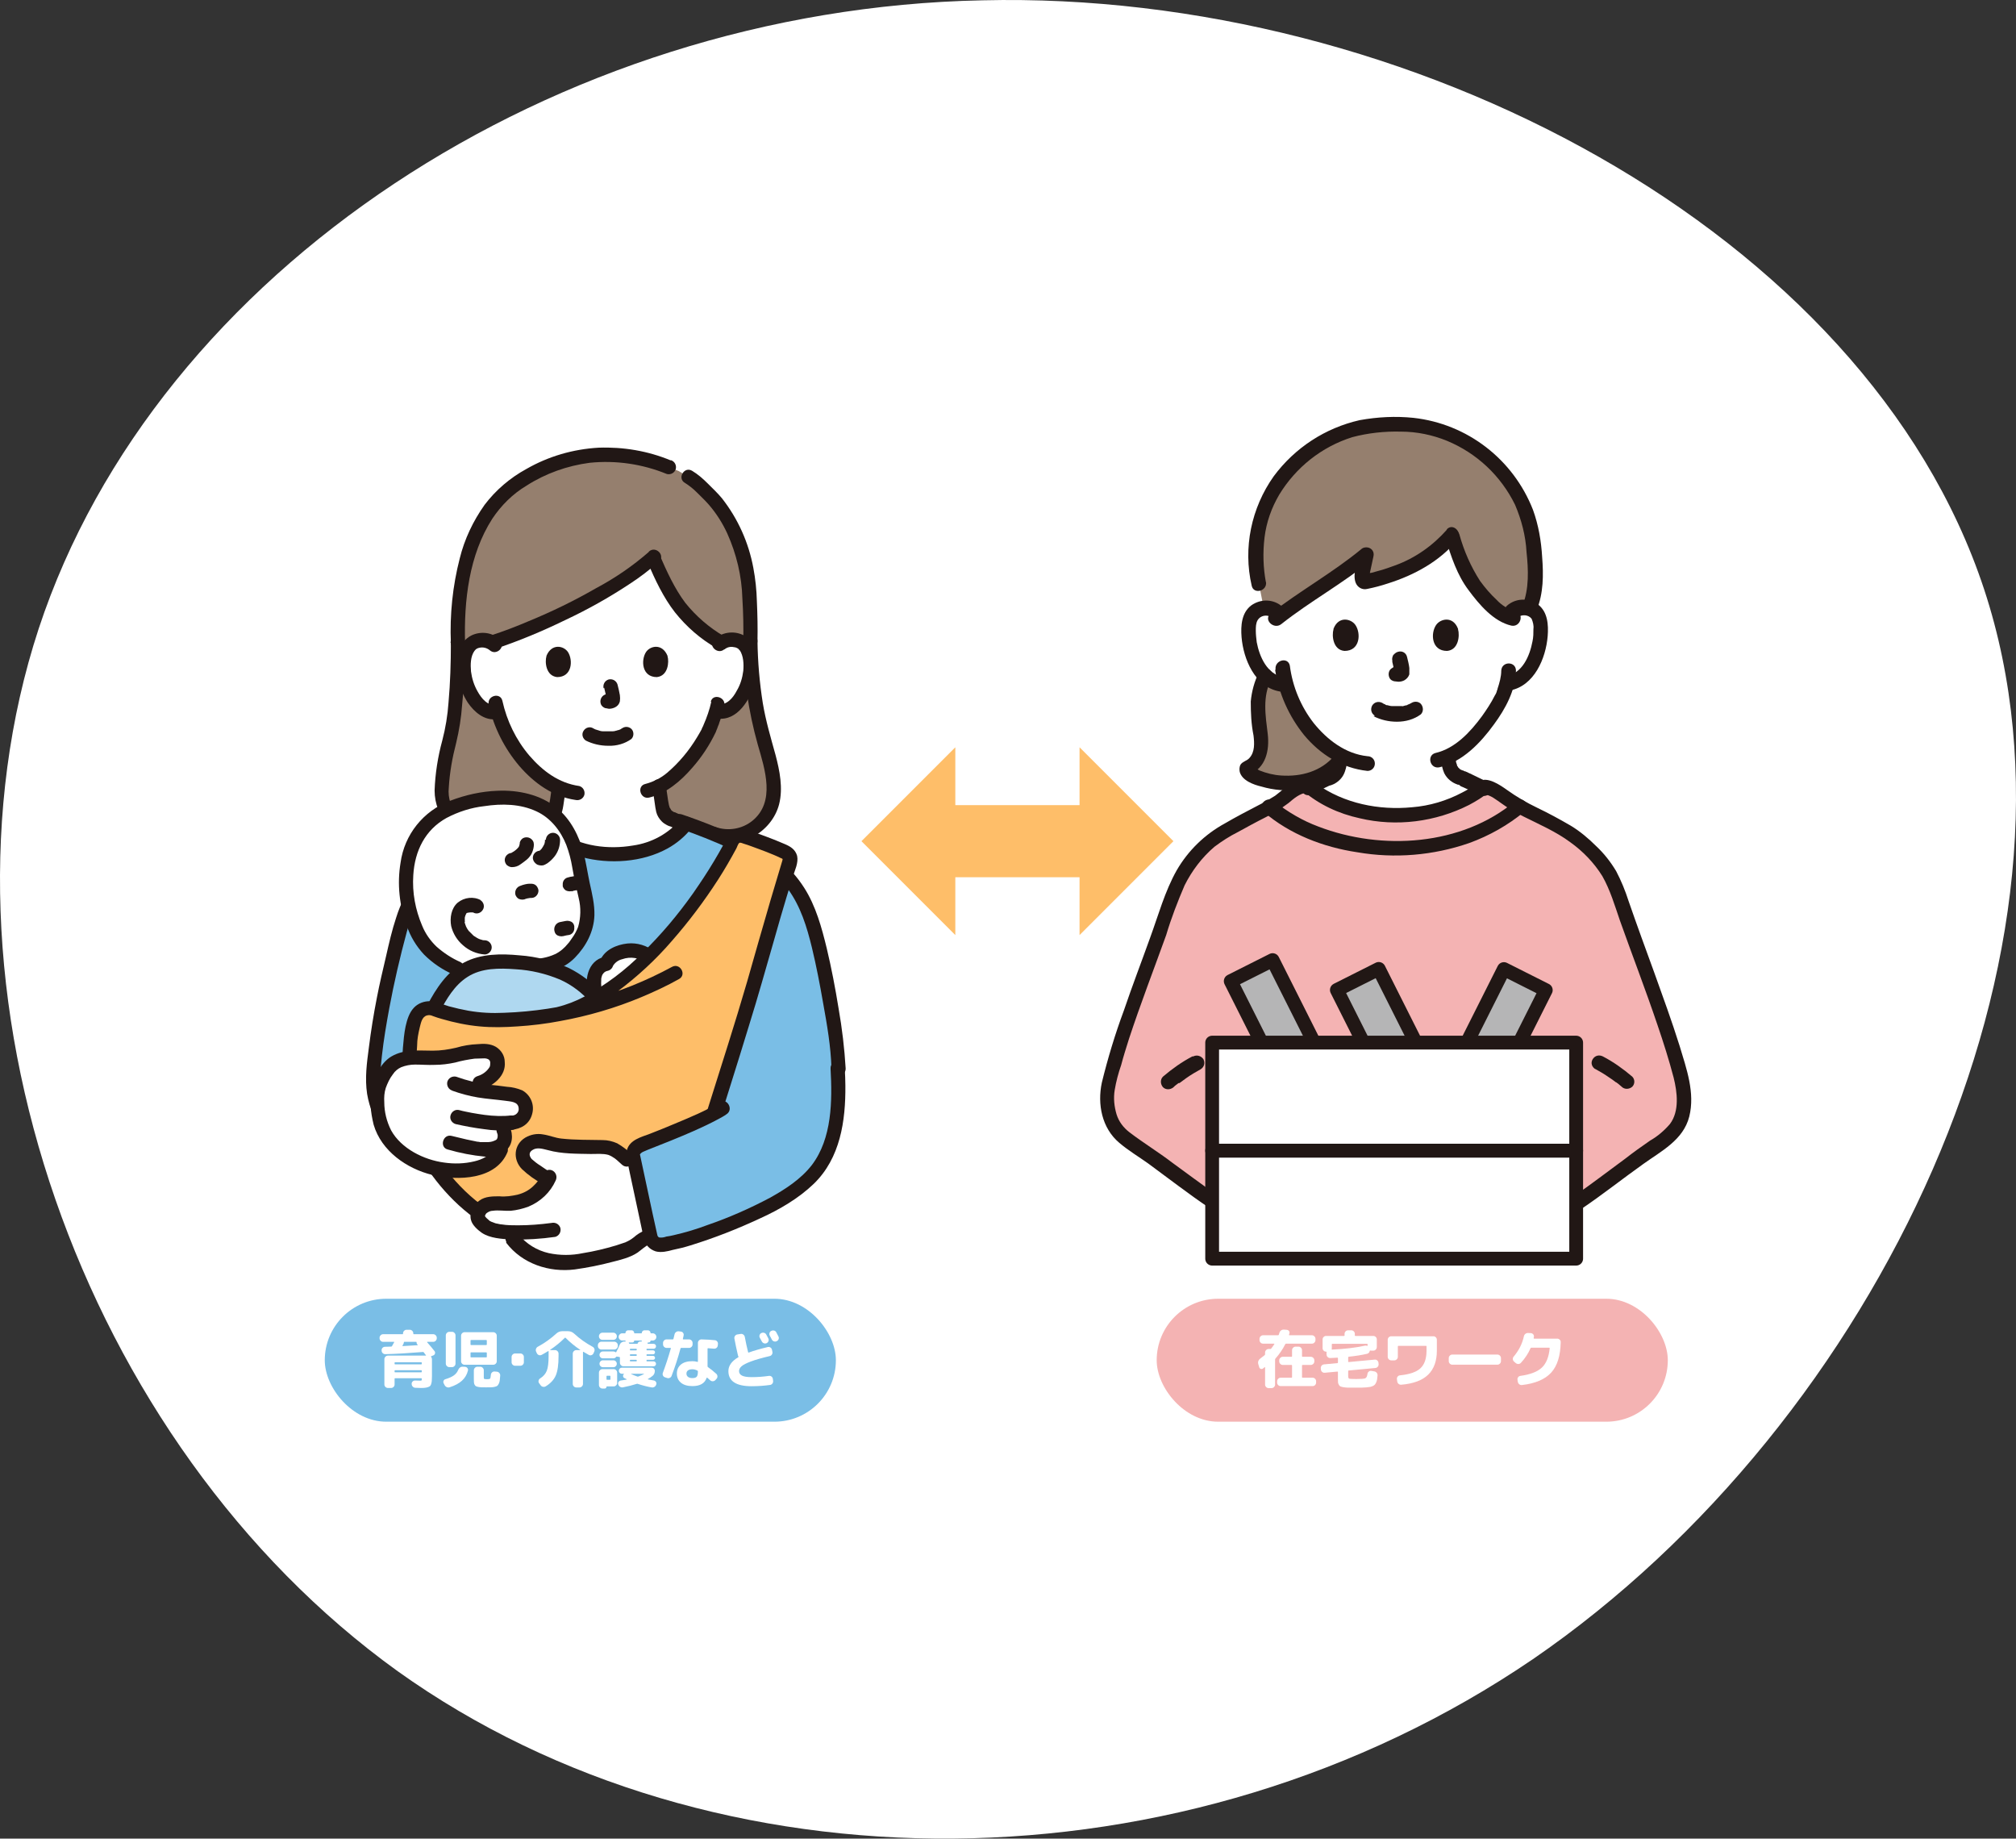 <?xml version="1.0" encoding="UTF-8"?>
<svg xmlns="http://www.w3.org/2000/svg" width="128.059mm" height="116.765mm" version="1.1" viewBox="0 0 363.001 330.987">
  <rect x="0" y="0" width="363.001" height="330.987" fill="#333333" stroke="none"/>
  <defs>
    <style>
      .cls-1 {
        stroke-width: 2.483px;
      }

      .cls-1, .cls-2 {
        fill: #fff;
      }

      .cls-1, .cls-3, .cls-4 {
        stroke: #211715;
        stroke-linecap: round;
        stroke-linejoin: round;
      }

      .cls-5 {
        fill: #211715;
      }

      .cls-6 {
        fill: none;
      }

      .cls-7 {
        fill: #afd8f0;
      }

      .cls-3 {
        stroke-width: 2.483px;
      }

      .cls-3, .cls-4 {
        fill: #b5b5b6;
      }

      .cls-4 {
        stroke-width: 2.483px;
      }

      .cls-8 {
        fill: #f4b3b3;
      }

      .cls-9 {
        fill: #957f6e;
      }

      .cls-10 {
        fill: #7abee6;
      }

      .cls-11 {
        fill: #febe69;
      }
    </style>
  </defs>
  <!-- Generator: Adobe Illustrator 28.6.0, SVG Export Plug-In . SVG Version: 1.2.0 Build 709)  -->
  <g>
    <g id="_レイヤー_1" data-name="レイヤー_1">
      <path class="cls-2" d="M357.257,106.075c21.239,64.413-18.776,149.782-81.262,192.621-62.485,42.531-147.44,42.839-204.385,2.158C14.665,259.864-14.269,177.884,6.969,113.164,28.208,48.751,99.928,1.598,176.881.057c76.644-1.849,159.137,41.606,180.376,106.018Z"/>
      <g>
        <rect class="cls-10" x="58.478" y="233.801" width="92.031" height="22.134" rx="11.067" ry="11.067"/>
        <rect class="cls-8" x="208.274" y="233.801" width="92.031" height="22.134" rx="11.067" ry="11.067"/>
        <g>
          <path class="cls-2" d="M272.385,110.145c.662-.579,1.655-.91,2.566-.745.91.166,1.655.662,2.152,1.407.248.497.414,1.076.414,1.738.166,2.317-.248,4.635-1.324,6.704-.497,1.076-1.159,1.986-2.069,2.731-.745.579-1.572.993-2.483,1.076h-.414c-.166.828-.414,1.49-.579,1.821-.745,1.986-4.8,8.855-10.014,11.255.331,1.572.083,2.979,2.317,3.807.166,0,3.89,1.821,4.138,1.986,0,0-1.903,13.821-15.393,13.821s-15.89-14.069-15.89-14.069c.414-.166,3.228-1.655,3.393-1.655,2.069-.745,1.986-2.483,2.235-3.972-2.235-1.159-4.221-2.814-5.793-4.8-1.903-2.317-3.31-5.048-4.138-8.028l-.828-.166c-.91-.166-1.738-.497-2.483-1.076-.91-.745-1.572-1.655-2.069-2.731-1.076-2.069-1.49-4.386-1.324-6.704,0-.579.166-1.159.414-1.738.497-.745,1.241-1.324,2.152-1.407.91-.166,1.821.166,2.566.745,0,0-.828-20.111,20.028-20.111,22.345,0,22.428,20.111,22.428,20.111Z"/>
          <path class="cls-9" d="M236.633,140.269c2.152-.745,3.972-2.152,5.297-3.972-2.483-1.159-4.635-2.897-6.29-5.048-1.903-2.317-3.31-5.048-4.138-8.028l-.828-.166c-.91-.166-1.738-.497-2.483-1.076-.166-.083-.248-.166-.331-.331-.662,1.159-1.076,2.483-1.159,3.807-.083.828-.166,1.572-.083,2.4,0,1.903.497,3.807.579,5.71s-.662,4.055-2.483,4.717c-.828,1.324,6.041,4.055,12,1.986h-.083Z"/>
          <path class="cls-5" d="M226.702,120.986c-.828,1.655-1.324,3.476-1.49,5.297,0,2.069.083,4.055.497,6.124.166,1.407.248,2.979-.745,4.055-.414.497-1.159.579-1.572,1.159-.248.414-.248.91-.166,1.324.414,1.572,2.483,2.317,3.89,2.648,2.235.662,4.552.828,6.786.579,3.228-.331,6.124-1.821,8.276-4.221,1.076-1.324-.745-3.145-1.903-1.903-2.4,2.814-5.959,3.807-9.6,3.559-1.324-.083-2.648-.414-3.89-.91,0,0-.414-.248-.579-.331-.083,0-.166-.083-.331-.166-.248-.166,0,0,0,0,0,0-.083-.166-.166-.166-.166-.166.166.248,0,0,.083.248.083.579,0,.828l-.828.579c3.062-1.159,3.724-4.386,3.393-7.283-.414-3.393-.993-6.786.662-9.931.828-1.49-1.49-2.814-2.317-1.324h0l.083.083Z"/>
          <path class="cls-8" d="M218.508,216.325c-5.048-3.393-9.021-6.786-14.069-10.179-1.738-1.159-3.559-2.483-4.386-4.469-.828-2.235-.993-4.635-.414-6.952,2.648-10.759,7.531-22.014,11.007-32.525,1.076-3.476,2.897-6.704,5.462-9.269,1.324-1.324,2.814-2.483,4.469-3.393,5.131-3.062,11.835-6.041,14.814-8.193l.331.331s5.628,5.048,15.642,5.048,15.642-5.048,15.642-5.048h0c3.31,2.152,10.014,5.048,14.897,7.945,1.903,1.159,3.559,2.566,5.048,4.138,2.566,2.483,3.641,5.131,4.8,8.524,3.559,10.51,8.359,21.766,11.007,32.525.497,2.317.414,4.717-.414,6.952-.745,1.986-2.648,3.228-4.386,4.469-5.048,3.393-9.021,6.786-14.069,10.179"/>
          <path class="cls-5" d="M240.191,135.718c0,.662-.166,1.241-.331,1.903v.331c0,.166.083-.166,0-.166-.083.166-.166.331-.248.414-.083.166.248-.248,0,0,0,0-.083.083-.166.166l-.083.083c-.083.083-.083,0,.083,0-.083,0-.166.083-.248.166-.083,0-.166.083-.248.166-.166.083.248-.083,0,0h-.166c-.166,0-.248.083-.414.166-.166,0-.331.166-.497.248-.497.248-.993.497-1.49.745-.248.166-.579.248-.828.414-.083,0-.166.083-.331.166,0,0-.248.083,0,0s.166,0,0,0c-.745.166-1.159.91-.91,1.655s.91,1.159,1.655.91c.497-.166.993-.414,1.407-.662.579-.248,1.076-.579,1.655-.828.166-.083.331-.166.579-.248,0,0,.248-.083,0,0-.331.166,0,0,.083,0,.166-.083.414-.166.579-.248.91-.497,1.572-1.241,1.903-2.235.248-.745.414-1.49.414-2.235.166-.662-.248-1.407-.91-1.655-.745-.166-1.407.248-1.655.91h0l.166-.166Z"/>
          <path class="cls-5" d="M259.474,136.794c.083.828.248,1.655.579,2.4.497.993,1.407,1.738,2.483,2.069.331.166-.414-.166-.083,0h.248c.248.248.414.331.662.414l1.821.828c.414.166.828.414,1.324.579.331.166.662.248.993.166.745-.166,1.159-.91.91-1.655-.083-.331-.331-.579-.579-.828-.91-.414-1.821-.91-2.731-1.324-.414-.166-.828-.414-1.241-.579-.166,0-.248-.083-.414-.166,0,0-.166,0-.248-.083,0,0,.248.083,0,0,0,0-.166,0-.166-.083-.083,0-.166-.083-.248-.166-.166-.083.166.166,0,0l-.166-.166c-.166-.166,0,.083,0,.083,0,0,0-.083-.083-.166,0-.083-.083-.166-.166-.248,0,0,0-.166,0,0,.083.248,0,0,0,0,0-.166-.083-.331-.166-.579-.083-.414-.166-.828-.166-1.241-.166-.662-.91-1.076-1.655-.91-.662.248-1.076.91-.91,1.655h0Z"/>
          <path class="cls-5" d="M219.17,215.167c-2.731-1.903-5.379-3.89-8.11-5.876-2.483-1.903-5.214-3.559-7.697-5.462-1.076-.828-1.903-1.903-2.317-3.228-.414-1.407-.579-2.897-.331-4.386s.662-3.062,1.159-4.469c.414-1.572.91-3.145,1.407-4.717,2.069-6.29,4.469-12.497,6.704-18.704.91-3.062,2.069-6.041,3.31-8.938,1.324-2.648,3.145-5.048,5.379-6.952,1.324-.993,2.731-1.903,4.221-2.648,1.655-.91,3.31-1.821,4.966-2.648,1.49-.745,2.814-1.572,4.138-2.566.993-.828,1.986-1.738,3.393-1.903l-.91-.414c2.979,2.566,6.538,4.221,10.345,5.048,6.621,1.572,13.655.662,19.697-2.4,1.241-.662,2.483-1.407,3.559-2.317l-.91.414c1.241.083,2.235.993,3.228,1.655,1.241.91,2.566,1.655,3.89,2.317,2.814,1.407,5.876,2.731,8.441,4.635,2.317,1.655,4.303,3.724,5.793,6.124,1.407,2.483,2.235,5.297,3.145,7.945,2.235,6.29,4.635,12.497,6.786,18.869,1.076,3.145,2.069,6.29,2.897,9.435.662,2.648,1.076,6.041-.662,8.359-.993,1.159-2.235,2.235-3.559,2.979-1.572,1.076-3.062,2.152-4.552,3.31-3.062,2.235-6.041,4.552-9.186,6.704-1.407.993,0,3.228,1.324,2.317,3.807-2.566,7.448-5.462,11.173-8.11,3.228-2.317,7.2-4.303,8.276-8.524,1.076-4.303-.497-8.607-1.738-12.745-1.407-4.469-2.979-8.773-4.552-13.159-1.572-4.303-3.145-8.607-4.635-12.91-.579-1.821-1.324-3.641-2.235-5.379-.993-1.655-2.152-3.145-3.559-4.469-1.407-1.407-2.979-2.731-4.635-3.724-1.986-1.159-3.972-2.235-6.041-3.228-1.903-.91-3.724-1.986-5.462-3.228-1.159-.828-3.559-2.483-4.966-1.49-.083,0-.166.166-.248.248l-.248.166c.166-.166,0,0-.166.083-.745.579-1.572,1.076-2.4,1.49-2.814,1.49-5.876,2.4-9.021,2.648-5.959.579-12.248-.662-17.214-4.221-.248-.166,0,0,0,0,0,0-.166-.083-.166-.166-.166-.166-.331-.248-.497-.414-1.407-1.076-3.724.331-4.966,1.241-.579.497-1.159.993-1.821,1.49-.91.579-1.903,1.159-2.897,1.655-2.069,1.076-4.138,2.152-6.124,3.31-3.641,1.986-6.621,4.883-8.69,8.441-2.152,3.807-3.31,8.11-4.8,12.166-1.572,4.386-3.228,8.69-4.717,13.076-1.572,4.221-2.897,8.607-3.972,12.993-.828,3.89,0,8.193,3.145,10.842,1.655,1.407,3.476,2.483,5.214,3.724,1.821,1.324,3.641,2.731,5.462,4.055,1.903,1.407,3.724,2.731,5.71,4.055,1.407.993,2.731-1.324,1.324-2.317h0l-.083-.083Z"/>
          <path class="cls-5" d="M214.701,190.173c-1.903.993-3.641,2.235-5.297,3.641-.497.497-.497,1.324,0,1.903.497.497,1.324.497,1.903,0,.166-.166.331-.331.579-.497.083-.083.248-.166.331-.248h.166c.166-.248-.166,0,0,0,.414-.331.828-.579,1.241-.91.828-.579,1.655-1.076,2.566-1.572.662-.414.828-1.159.497-1.821-.414-.579-1.159-.828-1.821-.497h-.166Z"/>
          <path class="cls-5" d="M287.199,192.408c.91.497,1.738.993,2.566,1.572.414.248.828.579,1.159.828.166.083,0,0,0,0,0,0,.083,0,.166.083s.248.166.331.248c.166.166.414.331.579.497.497.497,1.324.497,1.903,0,.497-.497.497-1.324,0-1.821-1.655-1.407-3.393-2.648-5.297-3.641-.662-.331-1.407-.166-1.821.497s-.166,1.407.497,1.821h0l-.083-.083Z"/>
          <path class="cls-5" d="M272.799,144.242c-9.6,8.028-24,8.938-35.421,4.552-2.897-1.076-5.545-2.648-7.945-4.552-1.324-1.076-3.145.745-1.903,1.903,4.717,4.055,10.759,6.372,16.883,7.283,6.704,1.159,13.655.579,20.111-1.655,3.641-1.324,7.035-3.228,10.014-5.71,1.324-1.076-.579-2.979-1.903-1.903l.166.083Z"/>
          <path class="cls-9" d="M261.543,96.655c.662,2.483,1.655,4.883,2.814,7.117,1.159,1.986,4.386,6.207,7.448,7.366.579-1.241,1.821-1.903,3.145-1.655.166,0,.248,0,.414.083,1.738-4.055.91-11.007.166-14.483-2.235-10.676-13.076-19.2-24.414-18.538-11.421-.662-22.262,7.862-24.414,18.538-.579,3.31-.579,6.786,0,10.097l.828,4.221c1.159-.166,2.4.331,2.979,1.407,4.303-3.228,11.835-7.945,15.559-11.007-.331,1.986-1.49,5.297,0,4.966,6.124-1.407,12-4.138,15.476-8.441"/>
          <path class="cls-5" d="M227.943,104.848c-.497-2.648-.579-5.379-.248-8.11s1.241-5.297,2.648-7.697c2.979-4.883,7.614-8.607,13.159-10.345,2.814-.745,5.793-1.076,8.773-.993,2.814,0,5.628.579,8.276,1.655,5.379,2.235,9.683,6.29,12.248,11.504,1.159,2.731,1.903,5.545,2.069,8.524.331,3.145.497,6.621-.745,9.683-.166.745.248,1.407.91,1.655.662.166,1.407-.248,1.655-.91,1.241-2.979,1.241-6.372.993-9.517-.166-2.897-.662-5.793-1.655-8.524-3.559-9.104-11.835-15.476-21.517-16.552-3.228-.331-6.455-.166-9.683.414-6.207,1.407-11.669,4.966-15.476,10.097-4.055,5.71-5.545,12.91-3.972,19.697.331,1.655,2.897.993,2.566-.745h0v.166Z"/>
          <path class="cls-5" d="M260.302,96.986c.993,3.228,2.069,6.538,4.138,9.269,1.903,2.566,4.469,5.628,7.697,6.372,1.655.331,2.4-2.152.745-2.566-1.241-.331-2.483-1.076-3.393-2.069-1.076-.993-2.069-2.152-2.979-3.393-1.655-2.566-2.897-5.379-3.724-8.359-.497-1.655-3.062-.91-2.566.745h.083Z"/>
          <path class="cls-5" d="M260.55,95.331c-2.566,2.897-5.71,5.131-9.352,6.455-.91.331-1.821.662-2.731.91-.497.166-.993.248-1.49.414-.248,0-.579.166-.828.166-.497.083-.745,0,0,.414.662.414.414.331.497-.248,0-.331.083-.662.166-.993.166-.745.331-1.572.497-2.317.166-.745-.248-1.407-.993-1.572-.414-.083-.91,0-1.241.331-5.131,4.221-11.09,7.531-16.304,11.586-1.324,1.076.579,2.897,1.903,1.903,5.214-4.138,11.173-7.366,16.304-11.586l-2.235-1.324c-.248,1.655-1.241,3.724-.662,5.379.331.91,1.241,1.407,2.152,1.159,1.241-.248,2.483-.579,3.724-.993,4.717-1.49,9.269-3.972,12.414-7.779,1.076-1.324-.745-3.228-1.903-1.903h.083Z"/>
          <path class="cls-5" d="M273.295,111.138c.745-.579,1.903-.497,2.483.248h0c.248.579.414,1.241.331,1.821,0,.745,0,1.49-.166,2.235-.497,2.648-1.821,5.793-4.8,6.29-.662.166-1.076.91-.91,1.655.248.662.91,1.076,1.655.91,4.386-.828,6.455-5.793,6.786-9.766.166-2.069,0-4.386-1.738-5.71-1.738-1.241-4.055-1.159-5.628.248-.497.497-.497,1.324,0,1.903.497.497,1.324.497,1.903,0h0l.083.166Z"/>
          <path class="cls-5" d="M270.316,120.738c0,1.076-.331,2.235-.662,3.228,0,.166-.166.414-.166.579,0,0-.166.331,0,0-.083.248-.166.414-.331.662-.662,1.324-1.49,2.566-2.317,3.724-2.069,2.814-4.8,5.793-8.359,6.621-1.655.414-.993,2.979.745,2.566,4.138-.993,7.366-4.386,9.766-7.697,2.069-2.814,3.89-6.124,3.972-9.683,0-1.738-2.566-1.738-2.648,0Z"/>
          <path class="cls-5" d="M230.922,109.235c-1.572-1.407-3.89-1.49-5.628-.248-1.738,1.324-1.903,3.641-1.738,5.71.331,3.972,2.4,8.938,6.786,9.766.662.166,1.407-.248,1.655-.91.166-.745-.248-1.407-.91-1.655-2.897-.497-4.303-3.641-4.8-6.29-.083-.662-.166-1.407-.166-2.069s0-1.324.331-1.903c.497-.828,1.655-1.076,2.483-.497,0,0,.083,0,.166.083.497.497,1.324.497,1.903,0,.497-.497.497-1.324,0-1.903h0l-.083-.083Z"/>
          <path class="cls-5" d="M229.598,120.573c.662,4.303,2.483,8.359,5.214,11.752,2.897,3.476,6.786,5.959,11.421,6.455.745,0,1.324-.579,1.324-1.324s-.579-1.324-1.324-1.324c-3.972-.414-7.283-2.979-9.683-5.959-2.317-2.979-3.807-6.538-4.303-10.345-.331-1.655-2.814-.993-2.566.745h-.083Z"/>
          <path class="cls-5" d="M247.309,128.931c1.324.662,2.731.993,4.221.993,1.572,0,3.062-.414,4.303-1.324.497-.497.497-1.324,0-1.903h0c-.497-.497-1.324-.497-1.903,0,.414-.331,0,0-.248.083-.083,0-.414.166,0,0-.083,0-.248.083-.331.166-.166,0-.331.083-.414.083s-.414.166-.497.083h.166-1.903c-.083,0-.414,0,0,0-.331,0-.579-.083-.91-.166-.166,0-.248,0-.414-.166-.331-.083.248.166,0,0-.166,0-.331-.166-.497-.248-.662-.331-1.407-.166-1.821.497-.331.662-.166,1.407.497,1.821h0l-.248.083Z"/>
          <path class="cls-5" d="M250.702,119.166c.166.662.331,1.407.414,2.069v-.331.248-.331.166l.166-.331h0l.166-.248h0l.248-.166h-.166l.331-.166h-.248.331-.248.331-.828c-.166,0-.331,0-.497.166-.662.331-.828,1.159-.497,1.821h0c.166.331.497.497.828.579.248,0,.497.083.745.083.414,0,.745-.083,1.076-.248.414-.248.745-.579.91-1.076v-1.159c-.083-.662-.248-1.324-.414-1.986-.166-.745-.91-1.159-1.655-.91h0c-.331.083-.579.331-.828.579-.166.331-.248.662-.166.993h0v.248Z"/>
          <path class="cls-5" d="M240.109,113.29c-.331,1.159-.083,3.724,1.986,3.89,2.814,0,2.979-3.145,1.986-4.635-.745-1.159-3.062-1.738-3.972.662v.083Z"/>
          <path class="cls-5" d="M262.536,113.29c.331,1.159.083,3.724-1.986,3.89-2.814,0-2.979-3.145-1.986-4.635.745-1.159,3.062-1.738,3.972.662v.083Z"/>
          <rect class="cls-1" x="218.26" y="207.139" width="65.546" height="19.448"/>
          <rect class="cls-3" x="226.158" y="173.546" width="8.441" height="22.262" transform="translate(-58.414 123.205) rotate(-26.7)"/>
          <rect class="cls-3" x="245.268" y="175.133" width="8.441" height="22.262" transform="translate(-57.09 131.961) rotate(-26.7)"/>
          <rect class="cls-4" x="258.431" y="182.071" width="22.262" height="8.441" transform="translate(-17.985 343.406) rotate(-63.3)"/>
          <rect class="cls-1" x="218.26" y="187.691" width="65.546" height="19.448"/>
        </g>
        <g>
          <path class="cls-6" d="M132.928,115.336c1.759-4.05.853-10.871.16-14.281-.107-.426-.16-.799-.266-1.226-.32-1.279-.799-2.505-1.386-3.677-2.611-5.276-7.034-9.432-12.523-11.67-3.091-1.279-6.395-1.865-9.752-1.705-11.137-.586-21.742,7.78-23.927,18.331-.586,2.824-.533,7.727,0,9.965,0,0,.693,3.091,1.012,3.997"/>
          <path class="cls-9" d="M89.657,150.24c-6.182,1.012-10.125-3.89-10.125-7.407.107-2.984.533-5.915,1.279-8.846.959-3.517,1.705-9.645,1.705-18.225-.426-12.629,2.878-21.742,8.153-26.751,3.144-3.037,10.231-7.141,18.225-7.141,3.997-.053,7.94.693,11.564,2.238l1.759.693,1.759,1.066c1.545.906,2.078,1.652,3.677,3.197,3.997,3.837,6.714,10.658,7.194,16.786.107,1.759.373,6.022.266,9.592,0,6.128.853,12.256,2.558,18.172,1.012,3.464,2.398,7.887,1.279,11.297-1.332,4.157-6.182,6.768-10.338,5.276"/>
          <path class="cls-2" d="M117.741,100.202c-6.288,5.702-19.344,12.203-29.096,15.454-.533-.32-1.172-.48-1.812-.48-1.066,0-2.078.533-2.611,1.439-.906,1.545-.853,4.423-.266,6.182.426,1.226,1.119,3.144,2.824,4.53.799.693,1.865.959,2.878.746.906,3.144,2.451,6.075,4.53,8.58,1.972,2.398,4.103,4.103,6.448,5.116-.053.799-.16,1.545-.32,2.398-.266,1.439-.16,2.718-2.185,3.41,0,0-.373.16-.906.426,1.918,2.291,5.595,5.649,13.162,5.649s10.871-2.878,12.789-5.116c-1.066-.48-1.918-.906-1.972-.906-1.972-.693-1.918-1.972-2.132-3.41-.16-.906-.266-1.812-.373-2.718,4.743-2.558,8.526-9.006,9.219-10.871.373-.799.693-1.652.906-2.505h.266c.959.16,1.918-.107,2.664-.746,1.652-1.386,2.398-3.304,2.824-4.53.586-1.759.639-4.636-.266-6.182-.533-.959-1.545-1.492-2.611-1.439-.693,0-1.332.16-1.865.533-2.984-1.759-6.182-4.316-8.366-7.727-1.439-2.398-2.664-4.849-3.784-7.407"/>
          <path class="cls-5" d="M133.834,115.443c0,6.288.906,12.523,2.611,18.598,1.279,4.423,3.251,10.338-1.012,13.749-1.812,1.439-4.263,1.865-6.501,1.119-1.545-.533-2.238,1.918-.693,2.451,4.956,1.705,10.711-1.492,12.043-6.555.746-2.931.107-6.075-.639-8.899-.853-3.091-1.759-6.128-2.291-9.326-.586-3.677-.906-7.407-.959-11.191,0-1.652-2.558-1.652-2.558,0h0v.053Z"/>
          <path class="cls-5" d="M123.336,86.933c.746.48,1.439,1.012,2.078,1.652.746.746,1.545,1.492,2.238,2.291,1.332,1.545,2.451,3.304,3.304,5.169,1.652,3.677,2.611,7.674,2.718,11.724.16,2.558.213,5.116.16,7.674,0,1.652,2.505,1.652,2.558,0,.053-2.398,0-4.796-.107-7.194-.053-2.025-.266-4.05-.639-6.022-.853-4.583-2.771-8.846-5.649-12.523-.799-.959-1.652-1.759-2.558-2.664-.853-.853-1.759-1.652-2.824-2.291-1.439-.853-2.718,1.386-1.279,2.185h0Z"/>
          <path class="cls-5" d="M120.778,82.883c-4.103-1.705-8.526-2.451-13.003-2.291-4.583.266-9.006,1.545-13.003,3.837-2.931,1.599-5.489,3.784-7.514,6.448-2.078,2.931-3.624,6.182-4.476,9.645-1.279,4.956-1.812,10.125-1.599,15.241.053,1.652,2.611,1.652,2.558,0-.213-7.62.693-15.827,4.903-22.381,1.599-2.398,3.677-4.476,6.182-5.968,3.41-2.185,7.301-3.57,11.351-4.103,4.743-.48,9.485.213,13.908,2.025.693.16,1.386-.213,1.599-.906.16-.693-.213-1.386-.906-1.599h0v.053Z"/>
          <path class="cls-5" d="M81.185,115.762c0,3.57-.107,7.141-.426,10.711-.16,2.291-.533,4.583-1.119,6.821-.799,2.931-1.279,5.968-1.386,9.006,0,2.398.906,4.689,2.558,6.341,2.398,2.505,5.808,3.357,9.166,2.824.693-.213,1.066-.906.906-1.599-.213-.693-.906-1.066-1.599-.906-2.398.373-4.796-.373-6.555-2.025-.693-.693-1.226-1.492-1.599-2.345-.32-.906-.426-1.865-.32-2.824.16-2.718.639-5.382,1.332-8.047.533-2.238.906-4.53,1.066-6.821.373-3.73.48-7.46.48-11.191,0-1.652-2.558-1.652-2.558,0h0l.053.053Z"/>
          <path class="cls-5" d="M128.079,126.314c-.32,1.439-.799,2.824-1.386,4.157.16-.373-.053.107-.107.266-.107.213-.213.373-.266.586-.266.48-.533.959-.799,1.386-1.439,2.398-3.251,4.583-5.382,6.395-1.119.959-2.505,1.652-3.943,2.025-1.599.373-.906,2.824.693,2.451,3.091-.746,5.702-2.984,7.727-5.329,1.705-1.918,3.144-4.103,4.263-6.448.053-.107.107-.266.16-.426,0,0,.213-.48.107-.266-.053.16,0,0,0,0,.053-.16.107-.266.16-.426.107-.213.16-.373.213-.586.373-1.012.693-2.025.906-3.037.32-1.599-2.132-2.291-2.451-.693h0l.107-.053Z"/>
          <path class="cls-5" d="M88.006,126.9c.906,4.05,2.824,7.833,5.489,10.978,2.664,3.091,6.075,5.542,10.125,6.128.693.16,1.386-.213,1.599-.906.16-.693-.213-1.386-.906-1.599-3.73-.533-6.608-2.718-9.006-5.489-2.398-2.824-4.05-6.235-4.849-9.858-.373-1.599-2.824-.906-2.451.693h0v.053Z"/>
          <path class="cls-5" d="M105.431,133.295c1.279.639,2.664.959,4.103.959,1.492.053,2.984-.373,4.157-1.226.48-.48.48-1.332,0-1.812-.533-.48-1.279-.48-1.812,0,.426-.32-.053,0-.213.107-.107.053-.426.16,0,0-.107,0-.213.107-.32.107-.16,0-.266.107-.426.107-.16.053-.32.107-.533.107h.16-1.972c-.107,0-.373,0-.053,0-.32,0-.586-.107-.906-.213-.107,0-.266-.107-.373-.107-.32-.107.266.107,0,0-.16-.053-.32-.16-.426-.213-.586-.373-1.386-.16-1.759.48-.373.586-.16,1.386.48,1.759h0l-.107-.053Z"/>
          <path class="cls-5" d="M108.788,123.809c.16.639.32,1.332.426,2.025v-.32.266-.32.107l.107-.32v.107l.213-.266-.053.053.266-.213s-.107.053-.16.107l.32-.107c-.107,0-.16.053-.266.053h.32-.266.32-.266c-.16,0-.32-.053-.533,0-.16,0-.32.053-.48.16-.586.373-.799,1.119-.48,1.759h0c.16.266.426.48.746.586.213,0,.48.107.693.107.373,0,.746-.107,1.066-.266.426-.213.746-.586.853-1.066.053-.373.053-.746,0-1.119-.107-.639-.266-1.279-.426-1.918-.213-.693-.906-1.066-1.599-.906h0c-.693.213-1.066.906-.906,1.599h0l.107-.107Z"/>
          <path class="cls-5" d="M116.622,101.268c1.332,3.091,2.824,6.288,4.903,8.953,2.078,2.611,4.636,4.849,7.567,6.501,1.439.853,2.718-1.332,1.279-2.185-2.664-1.545-5.062-3.624-6.981-6.022-1.918-2.558-3.304-5.595-4.583-8.526-.373-.586-1.119-.799-1.759-.48-.586.373-.799,1.119-.48,1.759h.053Z"/>
          <path class="cls-5" d="M116.835,99.35c-2.931,2.558-6.128,4.743-9.539,6.555-3.89,2.238-7.94,4.21-12.097,5.915-2.238.959-4.476,1.812-6.768,2.558-1.545.533-.906,2.984.693,2.451,4.316-1.439,8.526-3.197,12.576-5.169,4.103-1.918,7.993-4.103,11.777-6.608,1.812-1.172,3.517-2.505,5.169-3.943,1.226-1.119-.586-2.931-1.812-1.812h0v.053Z"/>
          <path class="cls-5" d="M90.031,115.123c-1.386-1.279-3.41-1.545-5.116-.746-1.172.586-2.078,1.705-2.345,3.037-.799,2.984,0,6.501,1.652,9.059,1.172,1.705,2.984,3.304,5.222,2.984.693,0,1.279-.586,1.279-1.279s-.586-1.279-1.279-1.279c-1.652.213-2.718-1.119-3.464-2.451-.639-1.119-1.012-2.345-1.172-3.57-.107-1.226-.107-2.718.639-3.73-.16.213,0,0,.053-.053,0,0,.266-.266.107-.16.213-.16.426-.266.693-.32.639-.16,1.332,0,1.865.426,1.226,1.119,3.037-.693,1.812-1.812h0l.053-.107Z"/>
          <path class="cls-5" d="M130.424,116.935c.48-.426,1.119-.586,1.759-.426.266,0,.586.16.799.32-.107-.107.373.48.213.213.693,1.066.746,2.505.639,3.73-.16,1.279-.533,2.505-1.172,3.57-.693,1.332-1.812,2.664-3.464,2.451-.693,0-1.279.586-1.279,1.279s.586,1.279,1.279,1.279c3.624.48,5.862-3.464,6.768-6.395.799-2.611.799-6.714-1.759-8.42-1.759-1.066-4.05-.853-5.595.533-1.226,1.119.586,2.878,1.812,1.812h0v.053Z"/>
          <path class="cls-5" d="M98.397,118.107c-.32,1.066-.107,3.57,1.918,3.784,2.718,0,2.878-3.037,1.972-4.476-.746-1.172-2.931-1.652-3.89.639v.053Z"/>
          <path class="cls-5" d="M120.192,118.107c.32,1.066.107,3.57-1.918,3.784-2.718,0-2.878-3.037-1.972-4.476.746-1.172,2.931-1.652,3.89.639v.053Z"/>
          <path class="cls-5" d="M91.736,151.999c.639-.213,1.226-.533,1.812-.799.959-.426,1.865-.853,2.771-1.279.746-.32,1.439-.693,2.185-1.012.053,0,.16-.053.213-.107.053,0,.16-.053-.107,0-.32.16,0,0,.053,0,.16-.053.32-.16.48-.213.693-.32,1.279-.853,1.705-1.545.32-.639.48-1.332.586-2.025.16-1.066.32-2.078.426-3.144,0-.693-.586-1.279-1.279-1.279s-1.279.586-1.279,1.279c-.107,1.332-.32,2.611-.639,3.89,0,.16.107-.16,0,0,0,.053-.053.107-.107.16-.16.266.107,0-.053.107-.053,0-.107.107-.16.16.16-.16,0,0,0,0-.16.107-.373.213-.426.266-.16.053-.48.213-.693.32-1.545.693-3.091,1.439-4.689,2.185-.426.16-.799.373-1.226.533l-.373.16c-.32.16.32-.107.053,0-.693.213-1.066.906-.906,1.599.213.693.906,1.066,1.599.906h0l.053-.16Z"/>
          <path class="cls-5" d="M117.528,141.714c.107,1.012.213,1.972.373,2.931.053.533.16,1.012.266,1.545.16.639.533,1.226,1.012,1.705.266.266.586.48.906.639.213.107.426.213.693.266.426.16-.266-.16-.107-.053,1.386.693,2.824,1.332,4.21,1.972.639.32,1.332.639,1.972.906.693.16,1.386-.213,1.599-.906.16-.693-.213-1.386-.906-1.599.639.266,0,0-.16-.107-.32-.16-.586-.266-.906-.426-.799-.373-1.652-.746-2.451-1.172-.639-.32-1.279-.586-1.865-.906-.053,0-.16-.053-.213-.107h-.053c-.107-.053-.213-.107-.32-.16,0,0-.213-.107-.107,0-.107-.053-.266-.107-.373-.213,0,0-.213-.16-.107-.053s0,0,0,0c-.053-.053-.266-.32-.107-.107-.053-.107-.107-.213-.213-.373s0,.107,0,.107c0-.107-.053-.16-.107-.266,0-.107-.053-.213-.107-.373-.053-.266-.107-.586-.16-.853-.107-.853-.266-1.705-.373-2.558,0-.693-.586-1.279-1.279-1.279s-1.279.586-1.279,1.279h0l.16.16Z"/>
          <path class="cls-10" d="M118.753,151.999c-2.611,1.172-5.435,1.759-8.313,1.705-8.366,0-11.937-4.05-13.695-6.288-6.555,2.345-15.667,6.022-18.918,9.432-3.943,4.103-5.116,7.887-6.182,12.15-2.078,7.833-3.57,15.827-4.423,23.873-.639,6.182,3.144,13.429,8.633,14.761l39.807,7.46,1.599,7.46c.107.959.959,1.652,1.918,1.545h0c5.435-.746,11.191-3.251,16.679-5.595,3.251-1.386,6.341-3.251,9.059-5.489,5.222-4.423,6.608-10.711,6.022-20.623-.16-5.915-2.718-18.971-3.837-23.127-1.226-4.476-2.238-8.047-6.235-12.15-2.931-3.037-11.031-6.501-17.372-8.846-1.279,1.599-2.931,2.931-4.796,3.837l.053-.107Z"/>
          <path class="cls-5" d="M95.946,148.429c2.238,2.878,5.329,4.903,8.793,5.862,4.956,1.332,10.924.959,15.454-1.545,1.652-.906,3.091-2.132,4.263-3.57.48-.533.48-1.279,0-1.812-.48-.48-1.332-.48-1.812,0-2.185,2.664-5.276,4.37-8.686,4.849-4.423.746-9.379.16-13.109-2.451-.639-.48-1.226-.959-1.812-1.545-.48-.48-.906-1.012-1.332-1.545-.48-.48-1.332-.48-1.812,0s-.48,1.279,0,1.812l.053-.053Z"/>
          <path class="cls-5" d="M83.263,175.073c1.012,8.1,1.119,16.253,2.398,24.353.213.693.906,1.066,1.599.906.693-.213,1.066-.906.906-1.599-1.279-7.833-1.332-15.774-2.345-23.66,0-.693-.586-1.279-1.279-1.279s-1.279.586-1.279,1.279h0Z"/>
          <path class="cls-5" d="M76.175,206.354c-4.05-1.012-6.555-5.222-7.407-9.059-.533-2.451-.266-4.796,0-7.247.32-2.878.799-5.702,1.332-8.58.853-4.583,1.918-9.166,3.144-13.695,1.226-4.476,3.41-8.899,7.301-11.617,2.291-1.492,4.689-2.824,7.194-3.89,2.664-1.226,5.382-2.291,8.153-3.304.693-.213,1.066-.906.906-1.599-.213-.693-.906-1.066-1.599-.906-5.116,1.865-10.338,3.837-14.921,6.714-2.078,1.279-3.89,2.931-5.329,4.903-1.599,2.132-2.824,4.583-3.624,7.141-.746,2.238-1.279,4.583-1.812,6.928-.586,2.505-1.172,4.956-1.652,7.46-.586,2.984-1.066,5.968-1.439,8.953-.373,2.824-.746,5.542-.32,8.366.853,5.062,4.157,10.445,9.379,11.777,1.599.426,2.291-2.078.693-2.451v.107Z"/>
          <path class="cls-5" d="M152.272,192.392c-.213-3.624-.639-7.247-1.279-10.871-.586-3.624-1.279-7.247-2.132-10.818-.906-3.73-1.972-7.62-4.05-10.871-1.226-1.918-2.718-3.624-4.53-5.062-1.759-1.279-3.57-2.345-5.542-3.251-3.89-1.918-7.887-3.517-11.937-4.903-1.545-.533-2.238,1.918-.693,2.451,3.304,1.119,6.501,2.398,9.645,3.837,2.078.906,4.05,1.972,5.968,3.197,1.599,1.066,3.037,2.398,4.157,3.943,2.291,3.144,3.41,6.821,4.316,10.551.799,3.304,1.439,6.661,2.025,10.018.693,3.837,1.386,7.78,1.492,11.724,0,1.652,2.611,1.652,2.558,0h0v.053Z"/>
          <path class="cls-2" d="M95.466,174.007c5.755,0,7.46-2.718,8.899-4.796,1.545-2.238,1.652-4.956,1.066-7.78-.373-1.705-.799-3.517-1.119-5.382-.693-4.636-2.984-9.379-7.567-11.244-2.398-.959-5.009-1.332-7.62-1.119-10.658.853-16.253,5.968-15.987,15.827.107,3.357,1.012,6.661,2.718,9.592,1.172,1.972,3.784,4.103,6.501,5.276"/>
          <path class="cls-5" d="M101.434,168.519c.373-.107.693-.16,1.066-.213.48-.107.853-.533.906-1.066v-.533l-.107-.32c-.107-.213-.266-.373-.48-.48l-.32-.107c-.213-.053-.48-.053-.693,0-.373.053-.693.16-1.066.213-.693.213-1.066.906-.906,1.599l.107.32c.107.213.266.373.48.48l.32.107c.213.053.48.053.693,0h0Z"/>
          <path class="cls-5" d="M94.4,161.911c.373-.16.693-.213,1.066-.266h-.32.533c.533,0,.959-.32,1.172-.799.053-.16.107-.32.107-.48,0-.32-.16-.639-.373-.906l-.266-.213c-.213-.107-.426-.16-.639-.16h-.373c-.266,0-.48.053-.746.107-.266.053-.586.16-.853.266-.693.213-1.066.906-.906,1.599.107.32.32.586.586.746l.32.107c.213.053.48.053.693,0h0Z"/>
          <path class="cls-5" d="M102.926,160.472c.266-.107.533-.16.853-.213h-.32.586c.693,0,1.279-.586,1.279-1.279,0-.32-.16-.639-.373-.906l-.266-.213c-.213-.107-.426-.16-.639-.16-.373,0-.693,0-1.066.107-.266,0-.48.107-.746.16-.48.107-.853.533-.906,1.066v.533c.107.32.32.586.586.746l.32.107c.213.053.48.053.693,0h0v.053Z"/>
          <path class="cls-5" d="M86.62,162.071c-1.332-.746-3.037-.533-4.21.426-1.172,1.012-1.439,2.771-1.172,4.21.32,1.332,1.066,2.558,2.132,3.464,1.066.959,2.451,1.545,3.89,1.652.693,0,1.279-.586,1.279-1.279s-.586-1.279-1.279-1.279c-.32,0,.107,0-.16,0-.16,0-.266-.053-.426-.107-.107,0-.213-.053-.32-.107-.053,0-.107,0-.16-.053.107,0,.107.053,0,0-.213-.107-.426-.213-.639-.373-.107-.053-.16-.107-.266-.16.16.107,0,0-.053-.053-.16-.16-.32-.32-.48-.48-.107-.107-.16-.16-.266-.266-.266-.266.107.213-.107-.107-.16-.213-.266-.373-.373-.586-.053-.107-.107-.213-.16-.32.107.213,0-.107-.053-.16,0-.107-.053-.213-.107-.32,0,0-.053-.373,0-.213s0-.213,0-.213v-.426c0,.213,0,0,0-.107s.053-.213.107-.373c.053-.213-.053.107.053-.16,0,0,.213-.32.053-.16.053-.107.16-.16.213-.213-.213.213,0,0,.107,0,.213-.16-.16,0,.053,0,.107,0,.213-.053.32-.053-.32.053,0,0,.053,0h.32c-.32,0,0,0,.107,0,.32.107-.107-.053.107,0,.586.373,1.386.16,1.759-.48.373-.586.16-1.386-.48-1.759h0l.16.053Z"/>
          <path class="cls-5" d="M95.466,175.286c2.984,0,5.915-.693,8.047-2.878,2.025-2.078,3.41-4.689,3.517-7.62.053-1.972-.426-3.943-.853-5.862-.373-1.759-.639-3.57-1.066-5.276-.799-3.091-2.345-6.182-4.849-8.206-2.931-2.398-6.928-3.251-10.658-3.091-2.931.107-5.808.746-8.58,1.812-4.796,1.812-8.206,6.075-8.899,11.137-.639,3.837-.213,7.727,1.119,11.351.639,1.918,1.705,3.677,3.091,5.169,1.545,1.545,3.357,2.771,5.329,3.624.639.32,1.386.107,1.759-.48.373-.586.16-1.386-.48-1.759-1.599-.693-3.037-1.652-4.316-2.771-1.119-1.066-2.025-2.345-2.611-3.784-1.226-2.878-1.812-5.968-1.599-9.112.266-4.37,2.132-8.153,5.968-10.285,2.132-1.119,4.423-1.865,6.821-2.132,3.144-.48,6.501-.426,9.432.959,2.505,1.172,4.316,3.464,5.329,6.022.48,1.279.853,2.664,1.066,3.997.32,1.865.746,3.73,1.172,5.595.426,1.705.373,3.517-.107,5.169-.266.693-.639,1.386-1.066,1.972-.107.16-.266.373-.373.533s-.213.32-.373.48c-.639.799-1.439,1.492-2.345,1.918-1.386.639-2.931.906-4.476.853-1.652,0-1.652,2.558,0,2.558h0v.107Z"/>
          <path class="cls-5" d="M93.601,151.626c0,.32-.107.639-.213.959l.107-.32c-.053.16-.16.32-.266.426l.213-.266c-.213.266-.426.48-.693.693l.266-.213c-.32.266-.639.48-.959.639l.32-.107c-.107,0-.213.053-.32.107h.32-.213c-.693,0-1.279.586-1.279,1.279,0,.32.16.693.373.906.266.213.586.373.906.373.586,0,1.119-.16,1.599-.533.373-.266.746-.533,1.066-.799s.639-.639.853-1.012c.213-.426.373-.906.426-1.386,0-.16.053-.32,0-.533,0-.16-.053-.32-.16-.48-.373-.586-1.119-.799-1.759-.48h0c-.266.16-.48.426-.586.746h0Z"/>
          <path class="cls-5" d="M98.13,151.146v.48-.32c0,.32-.107.639-.213.959l.107-.32c-.16.32-.32.586-.533.906l.213-.266c-.213.266-.426.48-.693.693l.266-.213c-.16.107-.32.213-.48.32l.32-.107h-.16.32-.053.32l.32.107h0l.266.213h0l.213.266h0l.107.266h0c-.107-.373-.32-.639-.586-.799-.586-.373-1.386-.16-1.759.48-.16.32-.213.639-.107.959.107.373.373.639.693.853.32.16.746.213,1.066.16.266-.053.533-.213.799-.373.533-.373.959-.799,1.332-1.279.639-.853.959-1.865.959-2.931,0-.693-.586-1.279-1.279-1.279s-1.279.586-1.279,1.279h0l-.16-.053Z"/>
          <path class="cls-7" d="M88.112,183.546c4.263,0,8.473-.373,12.629-1.172,2.291-.639,4.53-1.599,6.555-2.878l-.266-.32c-3.784-4.263-9.592-5.968-15.88-6.128-2.238-.053-4.53.107-6.555,1.066-3.037,1.439-5.009,4.423-6.608,7.46,3.251,1.119,6.608,1.812,10.072,1.972h.053Z"/>
          <path class="cls-2" d="M110.12,182.64l-2.505-2.771-.373-1.012c-.693-1.918-.426-4.903,1.972-5.382.48-1.226,1.545-1.759,2.771-2.132,2.664-.853,5.542.48,6.928,2.931,1.599,2.771,1.545,6.608-1.386,8.473"/>
          <path class="cls-5" d="M110.28,202.144c.906,0,1.812.266,2.611.693.213.107.48.266.693.426,0,0,.32.213.16.107.107.053.213.16.266.213.213.16.426.373.586.586.107.107.213.213.32.32,0,0,.266.32.107.107.32.426.586.853.799,1.332.053.107.107.266.16.373-.107-.213,0,.107.053.16.107.213.16.48.213.693,0,.107.053.266.107.373,0,0,.053.426.053.32s0,.266,0,.32v1.119c0,.32,0-.107,0,.16,0,.16-.053.32-.107.48-.213.693.213,1.386.906,1.599.693.213,1.386-.213,1.599-.906,1.332-5.276-3.037-10.978-8.473-11.031-1.652,0-1.652,2.558,0,2.558h-.053Z"/>
          <path class="cls-5" d="M118.167,183.866c2.824-1.865,3.73-5.382,2.611-8.526-1.119-3.251-4.21-5.862-7.833-5.489-1.918.213-4.05,1.119-4.849,2.984l.746-.586c-3.091.693-3.73,4.37-2.824,6.928.213.693.906,1.066,1.599.906.693-.213,1.066-.906.906-1.599-.266-.586-.32-1.279-.266-1.918v-.266c0-.213,0,.16,0-.053,0-.16.053-.32.107-.48,0-.053,0-.107.053-.16-.053.16,0,0,0,0,0-.053.053-.16.107-.213,0,0,.213-.32.107-.16.053-.053.32-.32.213-.213.053-.053.373-.213.266-.16.16-.053.373-.107.533-.16.373-.16.639-.48.746-.853.373-.586.959-1.012,1.652-1.172,1.492-.533,3.144-.266,4.423.746.693.533,1.226,1.226,1.599,2.025.32.639.48,1.332.586,2.025.16,1.652-.32,3.251-1.812,4.21-1.386.906-.107,3.144,1.279,2.185h.053Z"/>
          <path class="cls-5" d="M111.026,181.734c-.906-.959-1.759-1.972-2.664-2.931-1.652-1.865-3.677-3.41-5.915-4.53-2.824-1.279-5.808-2.078-8.899-2.291-3.304-.32-6.928-.32-9.965,1.279-3.091,1.652-5.062,4.689-6.661,7.727-.799,1.439,1.439,2.771,2.185,1.279,1.279-2.398,2.718-4.903,5.062-6.395,2.558-1.652,5.755-1.599,8.686-1.386,2.771.16,5.435.799,7.993,1.865,2.132.959,3.997,2.398,5.542,4.157.906,1.012,1.865,2.025,2.771,3.037,1.119,1.226,2.931-.586,1.812-1.812h.053Z"/>
          <path class="cls-11" d="M121.844,220.475c-.16.426-.533.746-.959.853-6.288,2.345-14.068,2.931-23.5,1.652-15.347-2.505-22.168-17.905-22.168-17.905-1.865-6.075-2.132-13.002-1.332-19.45.16-.906.426-1.759.746-2.558.533-1.332,1.972-1.972,3.304-1.492,3.304,1.172,6.714,1.865,10.178,2.025,4.263,0,8.473-.373,12.629-1.172,12.043-3.251,24.673-18.545,31.227-31.281.32-.586,1.066-.906,1.705-.639,2.558.799,5.062,1.759,7.514,2.878.639.266,1.012.959.853,1.652-3.357,10.711-6.022,21.209-9.912,33.306-.906,2.771-4.689,14.921-6.821,21.955,0,0-1.172,3.677-3.357,9.858,0,.107-.107.213-.16.32h.053Z"/>
          <path class="cls-5" d="M100.795,183.706c3.784-1.066,7.301-2.824,10.391-5.222,3.57-2.664,6.874-5.702,9.805-9.112,3.037-3.464,5.808-7.141,8.313-11.031,1.172-1.812,2.238-3.677,3.251-5.542.16-.266.32-.906.586-1.066.16-.107.639.107.799.16.906.266,1.812.639,2.718.959.906.32,1.812.693,2.718,1.066.373.16.746.32,1.172.533.373.16.426.107.32.48-.693,2.398-1.439,4.743-2.132,7.141-1.439,4.903-2.824,9.805-4.21,14.654-2.185,7.514-4.583,14.921-6.928,22.381-1.972,6.235-3.837,12.523-6.022,18.704-.213.586-.426,1.172-.639,1.759-.16.48-.266.533-.693.693-.959.32-1.918.639-2.878.853-2.025.533-4.103.853-6.182,1.066-2.398.213-4.743.213-7.141.107-2.505-.053-4.956-.32-7.407-.799-6.608-1.386-12.097-5.489-16.2-10.764l-.16-.213c-.107-.107-.16-.213-.266-.32-.213-.266-.373-.533-.586-.799-.32-.48-.639-.906-.959-1.386-.48-.746-.906-1.492-1.332-2.238-.213-.373-.426-.799-.586-1.172v-.107c0-.053.053.053.053.053-.107-.32-.213-.693-.32-1.012-.32-1.226-.586-2.505-.799-3.73-.426-2.558-.586-5.116-.533-7.674,0-1.332.053-2.611.16-3.89,0-1.119.213-2.185.48-3.304.213-.799.373-1.865,1.279-2.132.373-.107.746-.053,1.066.107.533.213,1.119.373,1.652.533,2.185.639,4.476,1.119,6.768,1.332,2.238.213,4.53.16,6.821,0,2.558-.16,5.169-.48,7.674-.959,5.009-.906,9.965-2.345,14.654-4.316,2.291-.959,4.583-2.025,6.768-3.251,1.439-.799.16-2.984-1.279-2.185-9.326,5.062-19.664,7.887-30.215,8.26-2.185.107-4.316,0-6.448-.373-1.172-.213-2.345-.48-3.517-.799-1.066-.32-2.185-.853-3.304-.906-1.119-.053-2.238.373-2.984,1.172-.853.906-1.226,2.185-1.492,3.357-.266,1.279-.373,2.558-.48,3.837s-.16,2.611-.16,3.943c0,2.771.213,5.489.693,8.206.266,1.705.586,3.57,1.279,5.169.586,1.279,1.279,2.505,2.078,3.677,3.464,5.382,8.313,10.072,14.175,12.683,4.37,1.918,9.006,2.505,13.695,2.664,4.743.266,9.485-.16,14.068-1.332,1.012-.266,1.972-.586,2.931-.959,1.386-.533,1.865-1.545,2.345-2.878.746-2.132,1.492-4.21,2.185-6.341.799-2.451,1.545-4.956,2.345-7.407,2.238-7.194,4.53-14.335,6.714-21.529,1.599-5.116,3.037-10.285,4.53-15.454.693-2.505,1.439-5.009,2.185-7.514.373-1.226.746-2.451,1.119-3.677.373-1.119,1.066-2.558.799-3.784-.32-1.172-1.226-1.705-2.238-2.132s-2.025-.853-3.037-1.226c-.959-.373-1.865-.693-2.824-1.012-1.066-.373-2.132-.746-3.251-.213-1.012.533-1.439,1.705-1.972,2.664s-1.066,1.918-1.652,2.878c-1.172,1.972-2.451,3.89-3.784,5.808-2.718,3.837-5.755,7.46-9.166,10.764-3.037,3.091-6.555,5.702-10.338,7.78-1.599.853-3.251,1.492-5.009,1.918-1.599.426-.906,2.878.693,2.451h0l-.16-.053Z"/>
          <path class="cls-2" d="M73.085,207.952c-.426-.266-.853-.586-1.226-.906-3.41-2.771-3.997-6.448-3.837-10.338.32-2.238,2.025-5.009,3.357-5.595,1.759-.799,2.824-.853,4.636-.746,2.291.16,4.583,0,6.821-.639,1.439-.373,2.878-.533,4.37-.533,1.545,0,2.345.746,2.451,2.185.107,1.599-1.386,3.037-3.304,3.624l-2.611.799c1.226.373,2.505.639,3.784.746,1.759.213,3.464.373,5.222.693.959.213,1.652.959,1.812,1.865.266,1.332-.586,2.664-1.918,2.931-.213,0-.426.053-.586.053h-2.025c0,.053.586,1.279.586,1.279.426.799.32,1.812-.213,2.558-.48,3.41-4.05,4.53-7.141,4.743-3.624.266-7.194-.693-10.178-2.718h0Z"/>
          <path class="cls-5" d="M86.673,196.176c2.132-.693,4.476-2.505,4.21-5.009,0-1.119-.639-2.132-1.599-2.718-1.012-.586-2.185-.586-3.304-.48-1.279.053-2.611.266-3.837.639-1.386.32-2.771.533-4.21.533-2.558,0-5.062-.32-7.407,1.012-1.865,1.066-3.091,3.57-3.624,5.542-.266,1.119-.32,2.291-.16,3.41.053,1.119.266,2.238.533,3.357,1.386,4.743,5.968,7.94,10.604,9.059,4.53,1.066,11.51.906,13.535-4.21.16-.693-.213-1.386-.906-1.599-.693-.16-1.386.213-1.599.906-.586,1.439-2.132,2.132-3.517,2.451-1.759.426-3.624.48-5.435.213-3.624-.48-7.727-2.505-9.539-5.808-.799-1.599-1.226-3.304-1.226-5.062-.053-.853,0-1.705.266-2.558.32-.853.693-1.705,1.279-2.451.373-.586.906-1.012,1.492-1.279.799-.32,1.652-.48,2.505-.48,1.172,0,2.345.107,3.517.053,1.279,0,2.505-.16,3.73-.426,1.119-.32,2.291-.533,3.464-.693.586,0,1.172-.053,1.759-.053.266,0,.533.053.799.213-.053-.053.107.107.053.053-.107-.107.053.107.107.107.053.107.107.266.107.373,0,.266,0,.586-.107.799-.48.799-1.279,1.386-2.185,1.652-1.545.48-.906,2.984.693,2.451h0Z"/>
          <path class="cls-5" d="M81.398,196.335c1.492.533,3.037.959,4.636,1.226s3.251.373,4.849.586c.959.16,2.398.107,2.505,1.332.107.639-.373,1.226-1.012,1.332h-.266c-1.652.107-1.652,2.664,0,2.558,1.705-.107,3.197-1.012,3.677-2.718.533-1.705-.213-3.517-1.759-4.37-.906-.373-1.812-.586-2.771-.639-1.066-.16-2.132-.266-3.197-.373-2.025-.266-3.997-.746-5.915-1.439-.693-.16-1.386.213-1.599.906-.16.693.213,1.386.906,1.599h-.053Z"/>
          <path class="cls-5" d="M92.109,200.812c-1.599.16-3.251.107-4.849-.107-.693-.107-1.545-.213-2.345-.373-.746-.16-1.439-.266-2.185-.48-.693-.213-1.386.213-1.599.906s.213,1.386.906,1.599h0c1.652.373,3.357.693,5.062.906,1.652.266,3.357.32,5.009.16.693,0,1.279-.586,1.279-1.279s-.586-1.279-1.279-1.279h0v-.053Z"/>
          <path class="cls-5" d="M89.551,204.062c-.053-.16.053.213.053.213.053.266,0-.053,0,.213,0,0,0,.426,0,.213,0,0-.107.32-.053.213s-.107.16-.107.213c.107-.16-.16.107,0,0-.16.107-.373.213-.533.266-.373.16-.799.213-1.226.213h-.693s-.373,0-.213,0-.107,0-.16,0c-.107,0-.213,0-.373-.053-.213,0-.48-.053-.693-.107-.533-.107-1.012-.213-1.545-.32-.906-.213-1.812-.426-2.664-.639-1.599-.426-2.291,2.078-.693,2.451,2.185.639,4.423,1.066,6.661,1.279,1.279.107,2.611-.266,3.677-1.012,1.386-1.066,1.439-2.931.799-4.423-.373-.586-1.119-.799-1.759-.48-.586.373-.799,1.119-.48,1.759h0Z"/>
          <path class="cls-2" d="M112.945,208.805c-.746-.746-1.545-1.386-2.451-1.865-.693-.32-1.599-.426-2.984-.373-2.398,0-4.743-.107-7.087-.373-1.226-.16-2.345-.746-3.57-.693s-2.505.799-2.664,2.025c-.053.799.213,1.545.746,2.078,1.119.959,2.291,1.812,3.517,2.558l.213.107c-.799,1.492-2.664,3.251-4.157,3.73-1.386.533-2.878.746-4.37.639-1.066-.053-2.398,0-3.091.48-.746.426-1.172,1.279-1.066,2.132.107.426.799,1.012,1.119,1.332.693.693,2.345,1.066,4.37,1.172,1.918,3.784,6.608,5.968,11.457,5.489,3.997-.48,9.592-1.865,11.084-2.824.426-.266,1.386-1.172,1.812-1.386.853-.426,2.931-1.066,4.956-1.812"/>
          <path class="cls-5" d="M97.757,211.15c-.426.959-1.066,1.759-1.812,2.451s-1.652,1.172-2.664,1.439c-1.119.266-2.238.426-3.357.32-1.172,0-2.558,0-3.57.746-1.119.746-1.918,2.185-1.545,3.517.213.906,1.172,1.759,1.918,2.291,1.492,1.012,3.624,1.119,5.382,1.226,2.664.053,5.276-.107,7.887-.48.693-.213,1.066-.906.906-1.599-.213-.693-.906-1.066-1.599-.906-2.025.266-3.997.426-6.022.426-1.012,0-1.972,0-2.931-.16-.266,0-.586-.107-.906-.16-.16,0-.373-.107-.533-.16s-.373-.16-.32-.107c-.107-.053-.213-.107-.32-.16-.053,0-.107-.053-.16-.107,0,0,.213.16,0,0-.213-.213-.693-.533-.799-.853,0,.107,0-.053.053-.107.053-.16.16-.32.32-.426.32-.213.639-.373,1.012-.373,1.066-.16,2.185.053,3.251,0,1.119-.107,2.185-.373,3.197-.746,2.185-.906,3.943-2.558,4.903-4.689.32-.639.107-1.386-.48-1.759s-1.386-.16-1.759.48h0l-.053-.107Z"/>
          <path class="cls-5" d="M91.15,223.726c2.878,3.784,7.727,5.382,12.363,4.796,2.238-.32,4.476-.746,6.661-1.332,1.492-.373,3.304-.799,4.636-1.705.746-.533,1.439-1.226,2.238-1.545,1.386-.533,2.771-.959,4.157-1.439.693-.213,1.066-.906.906-1.599-.213-.693-.906-1.066-1.599-.906-1.226.426-2.451.799-3.624,1.226-.853.266-1.652.639-2.345,1.172-.48.426-1.066.853-1.652,1.119-.053,0-.16.053-.213.107.053,0,.213-.107,0,0-.16.053-.32.107-.48.16-.426.16-.853.266-1.279.426-1.972.586-3.943,1.066-5.968,1.386-2.025.426-4.103.426-6.128,0-2.132-.48-4.05-1.652-5.435-3.357-.373-.586-1.119-.799-1.759-.48-.586.373-.799,1.119-.48,1.759h0v.213Z"/>
          <path class="cls-5" d="M113.851,207.899c-.799-.799-1.705-1.492-2.718-2.078-.853-.373-1.705-.586-2.664-.586-2.451-.053-4.903,0-7.354-.266-1.119-.107-2.185-.586-3.304-.746-1.119-.213-2.238,0-3.251.586-2.078,1.279-2.238,3.943-.586,5.649,1.119,1.066,2.398,1.972,3.784,2.718,1.439.799,2.718-1.386,1.279-2.185-.586-.373-1.172-.746-1.759-1.172-.533-.32-1.066-.746-1.545-1.172-.48-.586-.533-1.172.107-1.599.853-.586,1.918-.213,2.824,0,2.505.693,5.169.639,7.727.693,1.012,0,2.185-.107,3.144.16.426.16.799.373,1.172.639.426.32.853.746,1.279,1.119,1.226,1.119,3.037-.693,1.812-1.812h0l.053.053Z"/>
          <path class="cls-10" d="M116.995,205.554c-.533.213-1.012.373-1.439.586-.853.32-1.492.959-1.439,1.865l3.144,14.548c.107.959.959,1.652,1.918,1.545h0c5.595-.746,11.564-3.41,17.159-5.808l-6.075-18.704c-2.664,1.652-9.059,4.316-13.322,6.022l.053-.053Z"/>
          <path class="cls-5" d="M129.624,198.414c-2.558,1.599-5.382,2.718-8.153,3.89-1.492.639-2.984,1.226-4.476,1.812-1.545.586-3.57,1.066-4.103,2.878-.16.639-.107,1.332.053,1.972l.48,2.291,1.439,6.714c.32,1.599.693,3.144,1.012,4.743.16,1.226,1.012,2.185,2.185,2.558,1.012.266,2.132,0,3.091-.266,1.066-.213,2.132-.48,3.144-.799,4.316-1.332,8.526-2.984,12.629-4.903,3.41-1.545,6.874-3.57,9.592-6.182,4.796-4.636,5.755-11.351,5.702-17.692,0-1.012-.053-2.025-.107-3.037-.107-1.652-2.664-1.652-2.558,0,.32,5.808.266,12.523-3.357,17.319-1.972,2.558-4.796,4.37-7.567,5.915-3.624,1.918-7.354,3.57-11.244,4.903-1.972.746-3.943,1.332-6.022,1.812-.48.107-.906.213-1.386.266-.426.16-.853.213-1.279.16-.266-.107-.32-.32-.373-.586-.266-1.226-.533-2.398-.799-3.624-.746-3.57-1.545-7.141-2.291-10.711v-.16c0-.107,0,.16,0,.107.16-.213.373-.373.639-.48.213-.107.48-.213.746-.32,1.386-.533,2.771-1.119,4.157-1.652,2.878-1.172,5.808-2.398,8.58-3.89.48-.266,1.012-.533,1.439-.853,1.386-.853.107-3.091-1.279-2.185h.107Z"/>
        </g>
        <g>
          <path class="cls-2" d="M68.987,241.557c-.173,0-.323-.063-.45-.191-.128-.128-.192-.278-.192-.451v-.09c0-.173.064-.323.192-.451.127-.127.277-.191.45-.191h3.494c.061,0,.091-.03.091-.09v-.067c0-.173.063-.323.191-.451.128-.127.278-.191.451-.191h.563c.173,0,.323.064.451.191.127.128.191.278.191.451v.067c0,.061.029.09.09.09h3.494c.173,0,.323.064.451.191.128.128.191.278.191.451v.09c0,.173-.063.323-.191.451s-.278.191-.451.191h-1.06c-.015,0-.026.01-.033.028-.008.019-.008.036,0,.051.503.563.946,1.093,1.33,1.589.098.128.125.272.084.434s-.137.272-.287.333l-.395.158c-.053.03-.061.064-.022.102.105.12.157.263.157.428v3.088c0,.368-.011.656-.033.862s-.066.402-.13.586c-.063.184-.169.315-.315.394-.146.079-.331.141-.553.186-.222.045-.513.068-.873.068-.173,0-.534-.011-1.082-.034-.181-.008-.335-.075-.463-.203s-.195-.282-.202-.462v-.034c-.008-.173.051-.319.175-.439s.271-.176.444-.169c.264.015.561.022.891.022.143,0,.229-.011.26-.034.029-.022.045-.098.045-.226v-.09c0-.06-.034-.09-.102-.09h-4.689c-.067,0-.101.03-.101.09v1.037c0,.173-.062.321-.187.445s-.272.186-.445.186h-.563c-.173,0-.323-.062-.451-.186s-.191-.272-.191-.445v-4.554c0-.173.063-.323.191-.451.128-.127.278-.191.451-.191h6.819c.016,0,.026-.007.034-.022.007-.015.004-.03-.012-.045-.007-.007-.017-.019-.028-.034-.011-.015-.021-.026-.027-.034-.038-.045-.093-.117-.164-.214s-.126-.173-.163-.225c-.038-.053-.09-.079-.158-.079-2.645.218-4.896.35-6.752.395-.18.007-.338-.049-.473-.169-.136-.12-.207-.271-.215-.451v-.056c-.015-.173.036-.323.152-.451.116-.127.261-.195.434-.203l1.15-.034c.045,0,.09-.03.135-.09.038-.068.165-.297.384-.688.015-.015.017-.032.006-.051-.012-.019-.028-.028-.051-.028h-1.939ZM75.942,245.514v-.191c0-.06-.034-.09-.102-.09h-4.689c-.067,0-.101.03-.101.09v.191c0,.068.033.102.101.102h4.689c.067,0,.102-.034.102-.102ZM75.942,246.957v-.191c0-.068-.034-.102-.102-.102h-4.689c-.067,0-.101.034-.101.102v.191c0,.06.033.09.101.09h4.689c.067,0,.102-.03.102-.09ZM74.927,241.557h-2.119c-.061,0-.09.03-.09.09,0,.083-.022.169-.067.259-.023.038-.053.094-.091.169-.037.075-.063.128-.079.158-.037.061-.026.09.034.09.504-.022,1.391-.075,2.66-.158.015,0,.026-.009.034-.028.007-.019.007-.036,0-.051-.008-.007-.021-.022-.04-.045s-.031-.038-.039-.045c-.098-.105-.14-.222-.124-.35,0-.06-.026-.09-.079-.09Z"/>
          <path class="cls-2" d="M80.056,249.346l-.169-.327c-.075-.143-.082-.29-.022-.44.061-.15.169-.248.327-.293.669-.203,1.182-.434,1.539-.693.356-.259.614-.584.771-.975.067-.18.175-.325.321-.434s.311-.16.49-.152l.417.022c.181.015.323.088.429.22.105.132.139.28.102.445-.173.722-.53,1.33-1.071,1.826s-1.285.894-2.231,1.195c-.173.052-.346.041-.519-.034-.173-.075-.301-.196-.384-.361ZM80.914,239.754h.474c.172,0,.32.064.444.191.124.128.187.278.187.451v5.073c0,.173-.062.323-.187.451-.124.128-.272.192-.444.192h-.474c-.173,0-.323-.064-.451-.192-.128-.127-.191-.278-.191-.451v-5.073c0-.172.063-.323.191-.451.128-.127.278-.191.451-.191ZM89.446,245.052c0,.173-.063.321-.191.445-.128.124-.278.186-.451.186h-5.15c-.174,0-.321-.062-.445-.186-.124-.124-.187-.272-.187-.445v-4.599c0-.173.062-.321.187-.445s.271-.186.445-.186h5.15c.173,0,.323.062.451.186s.191.272.191.445v4.599ZM87.654,242.031v-.699c0-.068-.033-.102-.102-.102h-2.739c-.06,0-.09.034-.09.102v.699c0,.067.03.102.09.102h2.739c.068,0,.102-.034.102-.102ZM87.654,244.263v-.71c0-.067-.033-.101-.102-.101h-2.739c-.06,0-.09.034-.09.101v.71c0,.06.03.09.09.09h2.739c.068,0,.102-.03.102-.09ZM87.597,249.752c-.383,0-.686-.004-.907-.011-.222-.008-.427-.032-.614-.073-.188-.042-.325-.09-.411-.146-.087-.057-.16-.146-.22-.271-.061-.124-.096-.254-.107-.389-.011-.135-.017-.327-.017-.575v-1.601c0-.173.063-.323.191-.451.128-.128.278-.192.451-.192h.507c.173,0,.323.064.451.192.128.127.191.278.191.451v1.296c0,.143.032.229.096.259.064.03.25.045.559.045.255,0,.415-.038.479-.113s.111-.304.141-.688c.016-.173.089-.317.221-.434.131-.116.283-.167.456-.152l.406.034c.172.015.317.09.434.225.116.136.171.29.163.462-.022.361-.049.652-.079.874-.029.222-.088.419-.174.592-.087.173-.172.297-.254.372-.083.075-.231.139-.445.191s-.421.083-.62.09c-.199.007-.498.011-.896.011Z"/>
          <path class="cls-2" d="M92.749,245.863c-.173,0-.32-.062-.444-.186s-.187-.272-.187-.445v-.947c0-.173.062-.321.187-.445s.271-.186.444-.186h.947c.173,0,.321.062.445.186s.186.272.186.445v.947c0,.173-.062.321-.186.445s-.272.186-.445.186h-.947Z"/>
          <path class="cls-2" d="M96.672,243.62l-.135-.293c-.075-.166-.083-.334-.022-.507.06-.173.169-.301.327-.383,1.239-.676,2.348-1.465,3.325-2.367.308-.286.672-.428,1.093-.428h1.015c.421,0,.789.146,1.104.439.977.902,2.086,1.691,3.325,2.367.158.083.265.208.321.377.057.169.047.336-.028.502l-.135.293c-.075.165-.195.276-.361.333-.165.056-.326.043-.484-.04-.226-.12-.549-.308-.97-.563-.015-.007-.031-.006-.05.005-.02.011-.028.028-.028.051v5.726c0,.173-.064.323-.192.451-.127.127-.277.191-.45.191h-.553c-.173,0-.323-.064-.451-.191-.127-.128-.191-.278-.191-.451v-5.444c0-.173.064-.323.191-.451.128-.128.278-.192.451-.192h.688c.016,0,.024-.005.028-.017s-.002-.021-.017-.028c-.939-.624-1.822-1.349-2.649-2.175-.037-.038-.078-.034-.124.011-.804.804-1.687,1.525-2.648,2.164-.008.015,0,.03.022.045h.856c.173,0,.323.064.451.192s.191.278.191.451v.462c0,1.533-.165,2.685-.496,3.455-.33.771-.936,1.426-1.814,1.967-.158.09-.325.116-.502.079s-.317-.131-.423-.282l-.271-.372c-.098-.135-.128-.287-.09-.457.037-.169.128-.298.271-.389.594-.375.998-.843,1.212-1.403.214-.56.321-1.426.321-2.598v-.879c0-.022-.01-.04-.028-.051s-.036-.009-.051.006c-.474.293-.872.522-1.194.688-.158.075-.318.084-.479.028-.162-.057-.28-.164-.355-.321Z"/>
          <path class="cls-2" d="M108.294,242.944c-.173,0-.323-.064-.451-.192-.127-.127-.191-.278-.191-.451v-.124c0-.173.064-.323.191-.451.128-.127.278-.191.451-.191h2.311c.173,0,.323.064.451.191.128.128.191.278.191.451v.124c0,.173-.063.323-.191.451-.128.128-.278.192-.451.192h-2.311ZM110.436,239.912c.173,0,.321.064.445.191.124.128.187.278.187.451,0,.18-.061.333-.181.457s-.271.186-.451.186h-1.961c-.181,0-.331-.062-.451-.186s-.181-.276-.181-.457c0-.173.062-.323.187-.451.124-.127.272-.191.445-.191h1.961ZM111.124,247.103v1.849c0,.173-.063.321-.191.445s-.278.186-.451.186h-1.217c-.038,0-.057.019-.057.056,0,.09-.032.167-.096.231-.063.064-.141.096-.231.096h-.405c-.173,0-.321-.064-.445-.192s-.187-.278-.187-.451v-2.221c0-.173.062-.321.187-.445s.272-.186.445-.186h2.006c.173,0,.323.062.451.186s.191.272.191.445ZM117.538,240.025c.173,0,.323.064.451.191.128.128.191.278.191.451v.012c0,.173-.063.323-.191.451s-.278.191-.451.191h-.36c-.03,0-.045.015-.045.045,0,.083-.03.154-.091.214-.06.061-.132.09-.214.09h-.124c-.038,0-.064.019-.079.056,0,.008-.004.023-.011.045-.008.022-.012.042-.012.056-.015.061.008.09.067.09h1.015c.12,0,.224.042.311.124.086.083.129.188.129.315s-.043.235-.129.321c-.087.086-.19.13-.311.13h-1.184c-.061,0-.09.03-.09.09v.09c0,.068.029.102.09.102h1.094c.098,0,.18.034.248.102.067.067.102.15.102.248,0,.098-.034.183-.102.254-.068.071-.15.107-.248.107h-1.094c-.061,0-.09.034-.09.102v.079c0,.067.029.101.09.101h1.094c.098,0,.18.036.248.107.067.071.102.156.102.253s-.034.18-.102.248c-.068.067-.15.102-.248.102h-1.094c-.061,0-.09.034-.09.101v.09c0,.06.029.09.09.09h1.184c.12,0,.224.043.311.129.086.086.129.194.129.321,0,.121-.043.224-.129.31-.087.086-.19.129-.311.129h-5.422c-.173,0-.323-.063-.451-.191-.127-.127-.191-.278-.191-.451v-.936c0-.053-.03-.086-.09-.102l-.384-.057c-.007,0-.017-.001-.027-.005-.012-.004-.021-.006-.028-.006-.068-.015-.113-.003-.136.034-.128.188-.297.282-.507.282h-1.883c-.173,0-.319-.06-.439-.181-.12-.12-.181-.267-.181-.439s.061-.319.181-.439.267-.181.439-.181h1.883c.15,0,.277.045.383.135.016.015.038.021.068.017.029-.004.048-.017.056-.04.24-.428.451-.872.632-1.33.067-.173.178-.312.332-.417.154-.105.325-.154.513-.146l.146.011c.053,0,.071-.022.057-.068-.008-.015-.011-.045-.011-.09,0-.03-.016-.045-.046-.045h-.541c-.173,0-.323-.063-.45-.191-.128-.128-.192-.278-.192-.451v-.012c0-.172.064-.323.192-.451.127-.127.277-.191.45-.191h.519c.045,0,.068-.023.068-.068,0-.127.047-.238.141-.333.094-.094.204-.141.332-.141h.62c.128,0,.238.047.333.141.094.094.141.205.141.333,0,.045.022.068.067.068h1.229c.053,0,.079-.023.079-.068,0-.127.047-.238.141-.333.095-.094.205-.141.333-.141h.62c.128,0,.238.047.332.141.094.094.142.205.142.333,0,.045.022.068.067.068h.338ZM108.565,246.123c-.173,0-.319-.062-.439-.186s-.181-.269-.181-.434.061-.31.181-.434.267-.186.439-.186h1.883c.165,0,.308.061.428.181s.181.267.181.439-.061.319-.181.439c-.12.121-.263.181-.428.181h-1.883ZM109.917,248.287v-.519c0-.067-.033-.102-.102-.102h-.507c-.067,0-.102.034-.102.102v.519c0,.068.034.102.102.102h.507c.068,0,.102-.034.102-.102ZM112.815,248.355c.015-.008.026-.019.033-.034.008-.015.004-.026-.011-.034-.195-.09-.338-.162-.429-.214-.135-.075-.208-.188-.22-.338-.011-.15.04-.274.152-.372.015-.007.019-.019.012-.034-.008-.015-.02-.022-.034-.022h-.35c-.15,0-.278-.053-.383-.158-.105-.105-.158-.232-.158-.383s.053-.28.158-.389c.104-.109.232-.164.383-.164h5.399c.15,0,.278.055.383.164.105.109.158.239.158.389,0,.391-.132.695-.395.913-.226.188-.511.38-.856.575-.038.03-.03.053.022.067.391.083.736.146,1.037.192.165.03.295.115.389.253.094.139.114.288.062.445l-.011.034c-.053.181-.156.319-.31.417-.154.098-.321.131-.502.102-.789-.135-1.627-.349-2.514-.643-.061-.022-.12-.022-.181,0-.759.248-1.593.458-2.502.631-.181.03-.348-.004-.502-.102s-.258-.233-.31-.406l-.012-.034c-.053-.158-.032-.306.062-.445.094-.139.223-.22.389-.242.398-.06.744-.117,1.037-.169ZM115.565,241.433v-.011c0-.067-.033-.102-.102-.102h-1.229c-.03,0-.045.015-.045.045,0,.083-.03.154-.09.214-.061.061-.132.09-.215.09h-.631c-.016,0-.026.01-.034.028-.007.019-.007.036,0,.051.03.03.049.056.057.079.03.061.071.09.124.09h1.342c.029,0,.052-.019.067-.056.029-.113.092-.203.186-.271.094-.067.201-.097.321-.09l.158.011c.06,0,.09-.026.09-.079ZM114.652,242.989v-.09c0-.06-.033-.09-.102-.09h-1.037c-.06,0-.09.03-.09.09v.09c0,.068.03.102.09.102h1.037c.068,0,.102-.034.102-.102ZM114.652,243.981v-.079c0-.068-.033-.102-.102-.102h-1.037c-.06,0-.09.034-.09.102v.079c0,.067.03.101.09.101h1.037c.068,0,.102-.034.102-.101ZM114.652,244.984v-.09c0-.067-.033-.101-.102-.101h-1.037c-.06,0-.09.034-.09.101v.09c0,.06.03.09.09.09h1.037c.068,0,.102-.03.102-.09ZM113.649,247.306c-.016,0-.022.005-.022.017s.004.021.011.028c.309.15.684.301,1.128.451.052.023.108.023.169,0,.45-.165.789-.315,1.015-.451.007-.007.011-.017.011-.028s-.008-.017-.022-.017h-2.288Z"/>
          <path class="cls-2" d="M119.725,247.937c-.166-.06-.284-.167-.355-.321-.071-.154-.077-.313-.017-.479.511-1.36.992-2.825,1.442-4.396.016-.06-.007-.09-.067-.09h-.699c-.173,0-.323-.062-.45-.186-.128-.124-.191-.272-.191-.445v-.271c0-.173.063-.321.191-.445.127-.124.277-.186.45-.186h1.116c.061,0,.098-.03.113-.09.09-.361.157-.635.202-.823.038-.173.132-.312.282-.417.15-.105.315-.146.496-.124l.36.045c.173.022.309.104.406.243s.127.291.09.457c-.015.067-.038.171-.067.31-.03.139-.053.243-.067.31-.016.061.011.09.078.09h1.026c.173,0,.322.062.45.186s.192.272.192.445v.271c0,.173-.064.321-.192.445-.128.124-.277.186-.45.186h-1.421c-.06,0-.098.034-.112.102-.436,1.623-.97,3.265-1.601,4.926-.061.166-.171.286-.333.361-.161.075-.328.083-.501.022l-.372-.124ZM127.492,242.707c-.061,0-.091.03-.091.09v3.167c0,.061.026.109.079.147.488.338.988.74,1.499,1.206.128.12.195.269.203.445.008.176-.049.329-.169.456l-.203.226c-.12.128-.271.197-.451.208-.18.011-.338-.043-.473-.163-.188-.173-.369-.331-.541-.474-.016-.015-.036-.019-.062-.011s-.043.022-.051.045c-.331.984-1.184,1.477-2.559,1.477-.879,0-1.565-.203-2.058-.608s-.738-.955-.738-1.646c0-.684.243-1.227.728-1.628.484-.402,1.174-.604,2.068-.604.315,0,.616.042.901.124.061.015.091-.007.091-.067v-3.348c0-.173.065-.323.197-.451.131-.127.283-.188.456-.18.925.022,1.725.071,2.401.146.173.015.313.094.423.237.108.143.151.301.129.473l-.033.271c-.022.173-.104.312-.242.417-.14.105-.296.146-.468.124-.301-.037-.646-.063-1.037-.079ZM124.673,248.084c.376,0,.635-.083.777-.248.143-.166.215-.485.215-.958,0-.075-.03-.124-.091-.146-.315-.158-.616-.237-.901-.237-.354,0-.62.07-.801.209-.18.139-.271.329-.271.569,0,.248.095.445.282.592s.451.22.789.22Z"/>
          <path class="cls-2" d="M135.348,249.549c-2.795,0-4.193-.909-4.193-2.728,0-.962.594-1.792,1.781-2.491.045-.022.053-.063.022-.124-.022-.038-.049-.102-.079-.191-.271-1.165-.484-2.183-.643-3.055-.029-.173.008-.331.113-.474.105-.143.244-.229.417-.259l.598-.09c.173-.03.33.008.474.113.143.105.232.245.271.417.165.91.364,1.83.597,2.762.016.068.053.086.113.057.932-.338,2.077-.669,3.438-.992.165-.038.321-.009.468.084.146.094.238.228.276.4l.079.383c.037.173.007.334-.091.484-.098.151-.232.245-.405.282-1.413.331-2.534.652-3.365.963-.83.312-1.396.602-1.696.868s-.45.554-.45.862c0,.368.178.643.535.823.356.181.938.271,1.741.271,1.029,0,2.066-.075,3.111-.226.173-.022.327.019.462.124.136.105.215.245.237.417l.045.36c.022.181-.021.342-.13.485-.109.143-.254.226-.434.248-1.06.15-2.157.226-3.292.226ZM137.095,239.979c.158-.083.323-.098.496-.045s.301.158.384.315c.082.15.206.383.372.699.074.158.082.319.022.484-.061.166-.17.286-.327.361-.165.075-.331.083-.496.022-.165-.06-.289-.169-.372-.327-.037-.068-.157-.29-.36-.665-.083-.15-.098-.308-.045-.474.052-.165.157-.289.315-.372h.011ZM139.778,239.844c.248.474.376.718.384.733.082.158.096.319.039.484-.056.166-.163.286-.321.361l-.033.022c-.158.075-.321.084-.49.028-.17-.056-.296-.164-.378-.321-.038-.075-.098-.191-.181-.349-.083-.158-.146-.274-.191-.35-.083-.15-.1-.312-.051-.485s.152-.297.31-.372l.034-.011c.158-.083.323-.099.496-.051.173.049.301.152.383.31Z"/>
        </g>
        <g>
          <path class="cls-2" d="M226.73,246.123l-.169-.575c-.053-.18-.047-.358.017-.535s.171-.317.321-.423c.248-.18.519-.391.812-.631.053-.052.079-.105.079-.158v-.315c0-.173.063-.323.191-.451.128-.127.278-.191.451-.191h.293c.075,0,.131-.026.169-.079.24-.308.429-.575.563-.8.015-.015.017-.032.006-.051-.012-.019-.028-.028-.051-.028h-1.984c-.173,0-.322-.064-.45-.192-.128-.127-.191-.278-.191-.451v-.226c0-.173.063-.323.191-.451s.277-.192.45-.192h2.706c.06,0,.102-.03.124-.09.037-.105.074-.226.112-.361.053-.173.156-.314.31-.423.154-.109.321-.156.502-.141l.508.034c.172.015.308.086.405.214.098.128.124.274.079.44-.008.03-.021.071-.04.124-.019.053-.031.09-.039.113-.015.06.012.09.079.09h4.047c.173,0,.322.064.45.192s.192.278.192.451v.226c0,.173-.064.323-.192.451-.128.128-.277.192-.45.192h-4.655c-.068,0-.113.03-.136.09-.474.932-1.063,1.796-1.77,2.593-.045.045-.067.102-.067.169v4.509c0,.173-.064.323-.192.451-.128.127-.277.191-.45.191h-.519c-.173,0-.323-.064-.451-.191-.128-.128-.191-.278-.191-.451v-3.111c0-.015-.008-.026-.022-.034-.016-.007-.026-.007-.034,0-.067.061-.169.143-.305.248-.127.098-.265.123-.411.073-.146-.048-.242-.148-.287-.298ZM232.557,248.016c.061,0,.091-.03.091-.09v-2.108c0-.067-.03-.101-.091-.101h-1.578c-.173,0-.323-.064-.45-.192-.128-.127-.192-.278-.192-.451v-.181c0-.172.064-.323.192-.451.127-.128.277-.191.45-.191h1.578c.061,0,.091-.034.091-.102v-1.082c0-.173.063-.323.191-.451.128-.127.277-.191.451-.191h.519c.172,0,.321.064.444.191.124.128.187.278.187.451v1.082c0,.067.034.102.102.102h1.477c.173,0,.323.063.451.191.127.128.191.278.191.451v.181c0,.173-.064.323-.191.451-.128.128-.278.192-.451.192h-1.477c-.067,0-.102.034-.102.101v2.108c0,.061.034.09.102.09h1.804c.173,0,.321.064.445.191.124.128.186.278.186.451v.237c0,.172-.062.321-.186.445-.124.124-.272.186-.445.186h-5.749c-.173,0-.323-.062-.451-.186-.128-.124-.191-.272-.191-.445v-.237c0-.173.063-.323.191-.451.128-.127.278-.191.451-.191h1.961Z"/>
          <path class="cls-2" d="M237.844,246.54l-.022-.237c-.008-.18.045-.336.158-.468.112-.131.259-.205.439-.22l2.4-.226c.061,0,.091-.038.091-.113v-.778c0-.06-.034-.09-.102-.09-.271.015-.691.038-1.263.067-.181.008-.336-.047-.468-.163-.132-.117-.201-.265-.208-.445l-.022-.237c0-.098.007-.169.022-.214.015-.06-.004-.09-.057-.09h-.034c-.173,0-.321-.062-.445-.186s-.186-.272-.186-.445v-1.567c0-.173.062-.321.186-.445s.272-.186.445-.186h3.235c.06,0,.09-.034.09-.102v-.282c0-.173.064-.321.192-.445.127-.124.277-.186.45-.186h.563c.173,0,.323.062.451.186.128.124.191.272.191.445v.282c0,.068.03.102.091.102h3.234c.173,0,.321.062.445.186s.187.272.187.445v1.375c0,.173-.062.323-.187.451s-.272.191-.445.191h-.383c-.045,0-.098-.007-.158-.022-.053-.015-.086.011-.102.079-.015.12-.065.227-.151.321-.087.094-.19.156-.311.186-.977.226-2.081.402-3.313.53-.068.015-.102.049-.102.102v.767c0,.06.029.09.09.09l4.689-.44c.173-.015.325.036.456.152.132.117.205.261.22.434l.022.237c.008.18-.045.336-.157.468-.113.131-.26.205-.439.22l-4.791.451c-.061,0-.09.034-.09.102v.913c0,.255.06.406.18.451.12.045.549.068,1.285.068.857,0,1.391-.043,1.601-.13.211-.086.346-.351.406-.794.022-.173.104-.314.242-.423s.291-.148.457-.118l.529.09c.181.03.327.117.439.259.113.143.162.305.146.485-.022.278-.049.509-.079.693-.029.184-.082.359-.157.524-.075.166-.15.297-.226.395s-.197.186-.366.265c-.169.079-.333.135-.49.169-.158.034-.391.063-.699.09-.308.026-.603.041-.885.045s-.667.005-1.155.005c-.557,0-.976-.001-1.257-.005-.282-.004-.56-.03-.834-.079s-.461-.1-.559-.152c-.098-.053-.189-.154-.275-.305-.087-.15-.134-.302-.142-.457-.007-.154-.011-.385-.011-.693v-1.127c0-.052-.03-.079-.091-.079l-2.299.214c-.173.015-.325-.036-.457-.152-.131-.117-.204-.261-.22-.434ZM239.839,242.955c2.367-.113,4.34-.35,5.918-.71.128-.03.263-.019.406.034.06.015.09-.004.09-.057v-.214c0-.06-.034-.09-.102-.09h-6.244c-.068,0-.102.03-.102.09v.688c0,.038-.008.094-.022.169-.016.06.003.09.056.09Z"/>
          <path class="cls-2" d="M250.515,244.894c-.174,0-.323-.063-.451-.191s-.191-.278-.191-.451v-3.066c0-.172.063-.321.191-.445.128-.124.277-.186.451-.186h7.574c.173,0,.321.062.445.186.124.124.186.272.186.445v1.973c0,1.849-.52,3.284-1.561,4.306s-2.654,1.627-4.842,1.814c-.18.015-.34-.034-.479-.146-.14-.112-.224-.259-.254-.439l-.057-.417c-.022-.173.021-.327.13-.462s.246-.21.411-.225c1.751-.173,2.987-.601,3.709-1.285.722-.684,1.082-1.732,1.082-3.145v-.778c0-.067-.034-.101-.102-.101h-4.971c-.061,0-.091.034-.091.101v1.872c0,.173-.063.323-.191.451s-.278.191-.45.191h-.541Z"/>
          <path class="cls-2" d="M261.505,245.672c-.173,0-.323-.063-.451-.191s-.191-.278-.191-.451v-.541c0-.173.063-.323.191-.451s.278-.192.451-.192h8.116c.173,0,.322.064.45.192s.192.278.192.451v.541c0,.173-.064.323-.192.451s-.277.191-.45.191h-8.116Z"/>
          <path class="cls-2" d="M272.924,245.379l-.315-.271c-.128-.113-.197-.257-.209-.434-.011-.176.04-.329.152-.457.932-1.097,1.544-2.314,1.838-3.652.037-.181.125-.327.265-.44.139-.112.299-.165.479-.158l.508.022c.173.015.315.088.428.22.113.131.154.28.124.445,0,.03-.007.068-.022.113-.015.045-.022.083-.022.113-.015.068.012.102.079.102h4.148c.18,0,.334.062.462.186s.188.276.181.457c-.046,2.45-.62,4.278-1.725,5.484-1.105,1.206-2.853,1.948-5.242,2.226-.18.022-.342-.021-.484-.13s-.233-.253-.271-.434l-.057-.372c-.03-.173.006-.329.107-.468s.234-.22.4-.243c1.766-.24,3.051-.73,3.854-1.471s1.281-1.907,1.432-3.5c0-.068-.026-.102-.079-.102h-3.234c-.068,0-.113.03-.136.09-.398.932-.974,1.807-1.725,2.626-.12.135-.272.207-.456.214-.185.008-.344-.049-.479-.169Z"/>
        </g>
        <g>
          <polygon class="cls-11" points="172.015 168.335 155.111 151.431 172.015 134.527 172.015 168.335"/>
          <polygon class="cls-11" points="194.384 168.335 211.288 151.431 194.384 134.527 194.384 168.335"/>
          <rect class="cls-11" x="168.6" y="144.942" width="27.663" height="12.978"/>
        </g>
      </g>
    </g>
  </g>
</svg>